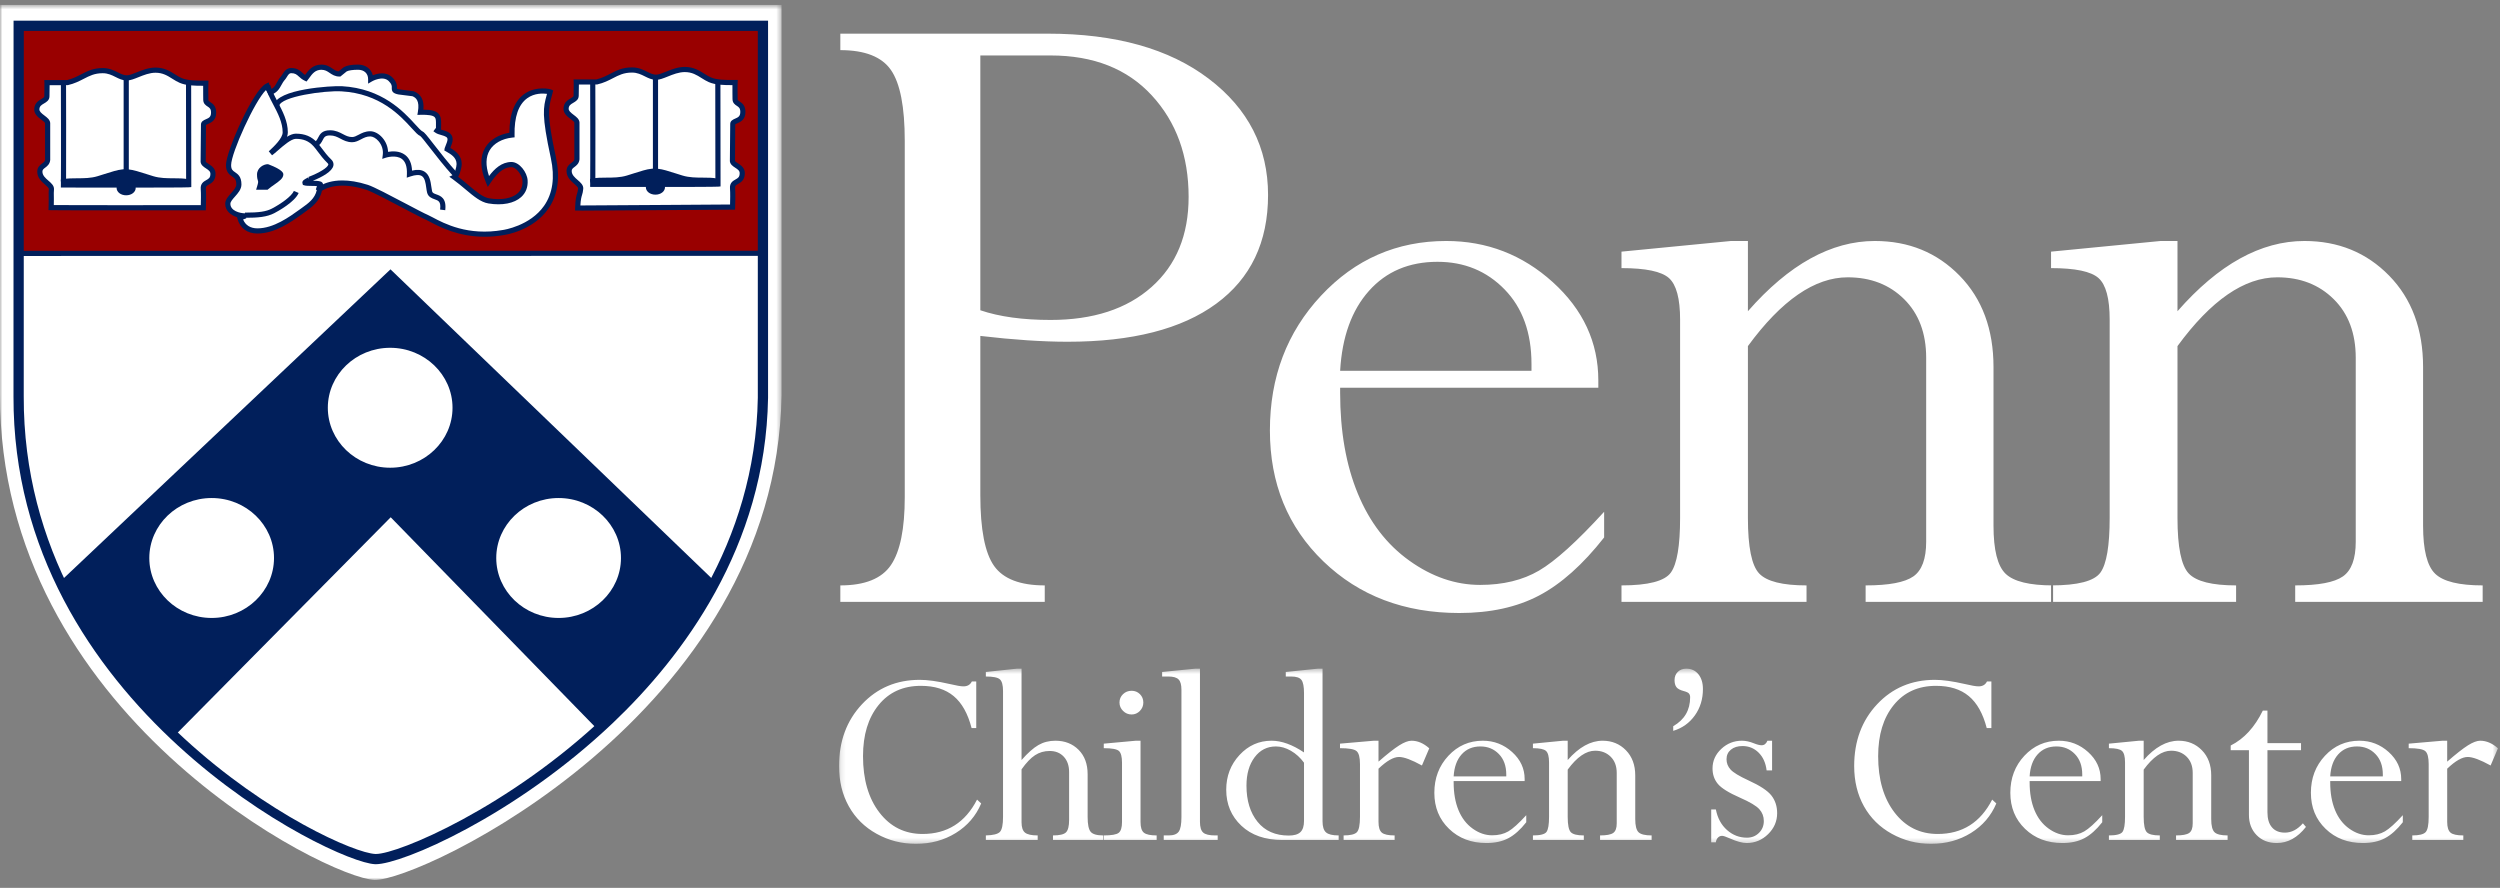 <?xml version="1.0" encoding="UTF-8"?>
<svg width="504px" height="179px" viewBox="0 0 504 179" version="1.1" xmlns="http://www.w3.org/2000/svg" xmlns:xlink="http://www.w3.org/1999/xlink">
    <rect x="0" y="0" width="504" height="179" fill="#808080" stroke="none"/>
    <title>penn-children-center</title>
    <defs>
        <polygon id="path-1" points="0.15 0.407 334.586 0.407 334.586 35.721 0.15 35.721"></polygon>
        <polygon id="path-3" points="0 0.606 157.559 0.606 157.559 177 0 177"></polygon>
        <polygon id="path-5" points="0 177.394 503.586 177.394 503.586 1 0 1"></polygon>
    </defs>
    <g id="penn-children-center" stroke="none" stroke-width="1" fill="none" fill-rule="evenodd">
        <g id="Group-60">
            <g id="Group-3" transform="translate(169, 134.394)">
                <mask id="mask-2" fill="white">
                    <use xlink:href="#path-1"></use>
                </mask>
                <g id="Clip-2"></g>
                <path d="M333.108,19.93 C331.031,18.784 329.493,18.211 328.49,18.211 C327.38,18.211 326.002,18.998 324.353,20.575 L324.353,31.284 C324.353,32.361 324.579,33.087 325.026,33.465 C325.471,33.84 326.334,34.029 327.604,34.029 L327.604,34.943 L317.317,34.943 L317.317,34.029 C318.678,34.029 319.57,33.814 319.99,33.383 C320.411,32.951 320.622,31.919 320.622,30.284 L320.622,19.645 C320.622,18.298 320.392,17.426 319.938,17.031 C319.479,16.635 318.365,16.439 316.592,16.439 L316.592,15.526 L323.414,14.935 L324.353,14.935 L324.353,19.151 C326.144,17.593 327.536,16.501 328.529,15.874 C329.524,15.248 330.353,14.935 331.014,14.935 C332.25,14.935 333.44,15.445 334.587,16.465 L333.108,19.93 Z M311.378,22.132 L311.378,21.757 C311.378,20.02 310.882,18.641 309.889,17.621 C308.896,16.599 307.654,16.089 306.17,16.089 C304.592,16.089 303.327,16.627 302.368,17.701 C301.411,18.776 300.88,20.253 300.771,22.132 L311.378,22.132 Z M301.752,28.94 C302.404,30.524 303.358,31.765 304.611,32.659 C305.863,33.555 307.171,34.003 308.531,34.003 C309.803,34.003 310.89,33.738 311.796,33.21 C312.7,32.682 313.904,31.594 315.408,29.948 L315.408,31.371 C314.226,32.874 313.021,33.949 311.796,34.593 C310.57,35.238 309.096,35.561 307.377,35.561 C304.334,35.561 301.822,34.608 299.846,32.701 C297.865,30.793 296.878,28.371 296.878,25.435 C296.878,22.482 297.822,19.992 299.711,17.97 C301.599,15.947 303.913,14.935 306.652,14.935 C308.909,14.935 310.877,15.696 312.562,17.218 C314.243,18.74 315.084,20.556 315.084,22.67 L315.084,23.072 L300.771,23.072 L300.771,23.341 C300.771,25.489 301.098,27.356 301.752,28.94 L301.752,28.94 Z M289.033,32.405 C289.64,33.112 290.507,33.465 291.637,33.465 C292.962,33.465 294.17,32.838 295.262,31.586 L295.88,32.311 C294.18,34.477 292.219,35.561 289.998,35.561 C288.334,35.561 286.981,35.031 285.942,33.975 C284.904,32.919 284.385,31.558 284.385,29.894 L284.385,16.842 L280.707,16.842 L280.707,15.901 C283.394,14.56 285.548,12.213 287.18,8.867 L288.118,8.867 L288.118,15.419 L294.887,15.419 L294.887,16.842 L288.118,16.842 L288.118,29.383 C288.118,30.691 288.421,31.699 289.033,32.405 L289.033,32.405 Z M269.692,34.943 L269.692,34.029 C270.983,34.029 271.863,33.863 272.337,33.532 C272.812,33.2 273.05,32.56 273.05,31.608 L273.05,21.413 C273.05,20.05 272.642,18.966 271.827,18.159 C271.012,17.352 269.971,16.949 268.697,16.949 C266.873,16.949 265.027,18.221 263.166,20.763 L263.166,30.289 C263.166,31.903 263.375,32.931 263.791,33.37 C264.209,33.81 265.084,34.029 266.416,34.029 L266.416,34.943 L256.156,34.943 L256.156,34.029 C257.644,34.029 258.555,33.79 258.897,33.315 C259.236,32.838 259.406,31.828 259.406,30.284 L259.406,19.293 C259.406,18.127 259.2,17.361 258.788,16.991 C258.377,16.623 257.5,16.439 256.156,16.439 L256.156,15.526 L262.228,14.935 L263.166,14.935 L263.166,18.829 C265.44,16.234 267.786,14.935 270.204,14.935 C272.082,14.935 273.649,15.576 274.902,16.859 C276.156,18.139 276.781,19.829 276.781,21.927 L276.781,30.721 C276.781,32.066 277.005,32.953 277.452,33.385 C277.901,33.814 278.777,34.029 280.084,34.029 L280.084,34.943 L269.692,34.943 Z M250.781,22.132 L250.781,21.757 C250.781,20.02 250.286,18.641 249.292,17.621 C248.298,16.599 247.058,16.089 245.572,16.089 C243.996,16.089 242.73,16.627 241.773,17.701 C240.815,18.776 240.282,20.253 240.173,22.132 L250.781,22.132 Z M241.154,28.94 C241.809,30.524 242.762,31.765 244.014,32.659 C245.268,33.555 246.575,34.003 247.935,34.003 C249.207,34.003 250.294,33.738 251.197,33.21 C252.103,32.682 253.308,31.594 254.811,29.948 L254.811,31.371 C253.629,32.874 252.424,33.949 251.197,34.593 C249.972,35.238 248.5,35.561 246.78,35.561 C243.738,35.561 241.226,34.608 239.249,32.701 C237.269,30.793 236.281,28.371 236.281,25.435 C236.281,22.482 237.225,19.992 239.113,17.97 C241.004,15.947 243.315,14.935 246.056,14.935 C248.31,14.935 250.28,15.696 251.964,17.218 C253.647,18.74 254.488,20.556 254.488,22.67 L254.488,23.072 L240.173,23.072 L240.173,23.341 C240.173,25.489 240.501,27.356 241.154,28.94 L241.154,28.94 Z M221.639,33.734 C226.599,33.734 230.261,31.423 232.624,26.806 L233.457,27.584 C232.4,30.09 230.694,32.074 228.341,33.534 C225.987,34.991 223.306,35.721 220.297,35.721 C217.451,35.721 214.815,35.049 212.389,33.705 C209.963,32.365 208.09,30.516 206.775,28.16 C205.462,25.808 204.803,23.1 204.803,20.038 C204.803,15.026 206.343,10.875 209.422,7.589 C212.5,4.305 216.387,2.662 221.076,2.662 C222.651,2.662 224.648,2.94 227.065,3.493 C228.425,3.817 229.365,3.978 229.885,3.978 C230.69,3.978 231.255,3.647 231.577,2.984 L232.463,2.984 L232.463,12.383 L231.524,12.383 C230.77,9.466 229.567,7.317 227.911,5.939 C226.256,4.56 224.048,3.871 221.291,3.871 C217.712,3.871 214.873,5.16 212.779,7.738 C210.683,10.316 209.637,13.752 209.637,18.051 C209.637,22.758 210.74,26.549 212.953,29.424 C215.163,32.296 218.059,33.734 221.639,33.734 L221.639,33.734 Z M185.54,17.338 C184.644,16.452 183.56,16.009 182.29,16.009 C181.323,16.009 180.546,16.25 179.952,16.734 C179.363,17.218 179.067,17.862 179.067,18.667 C179.067,19.456 179.34,20.149 179.887,20.749 C180.433,21.349 181.619,22.07 183.444,22.911 C185.809,23.985 187.37,25.015 188.131,25.998 C188.893,26.985 189.273,28.165 189.273,29.544 C189.273,31.174 188.663,32.583 187.446,33.774 C186.228,34.964 184.786,35.561 183.123,35.561 C182.263,35.561 181.125,35.245 179.712,34.619 C178.941,34.28 178.43,34.11 178.179,34.11 C177.84,34.11 177.554,34.236 177.321,34.485 C177.088,34.736 176.956,35.049 176.919,35.426 L175.98,35.426 L175.98,28.791 L176.919,28.791 C177.258,30.538 178.012,31.923 179.173,32.947 C180.338,33.973 181.672,34.485 183.177,34.485 C184.143,34.485 184.953,34.163 185.607,33.517 C186.261,32.872 186.585,32.074 186.585,31.124 C186.585,30.208 186.285,29.415 185.683,28.743 C185.083,28.071 183.78,27.293 181.774,26.414 C179.519,25.427 178.036,24.501 177.321,23.642 C176.605,22.783 176.246,21.742 176.246,20.524 C176.246,19.002 176.833,17.69 178.007,16.587 C179.179,15.485 180.571,14.935 182.184,14.935 C182.935,14.935 183.75,15.114 184.626,15.471 C185.252,15.722 185.762,15.849 186.155,15.849 C186.675,15.849 187.061,15.543 187.312,14.935 L188.252,14.935 L188.252,20.923 L187.15,20.923 C186.971,19.42 186.435,18.226 185.54,17.338 L185.54,17.338 Z M172.685,9.831 C171.601,11.354 170.148,12.394 168.321,12.948 L168.321,12.008 C170.595,10.701 171.732,8.758 171.732,6.18 C171.732,5.857 171.651,5.602 171.49,5.415 C171.331,5.226 170.97,5.062 170.417,4.917 C169.681,4.72 169.194,4.451 168.953,4.113 C168.71,3.773 168.589,3.307 168.589,2.715 C168.589,2.036 168.809,1.48 169.249,1.051 C169.686,0.621 170.255,0.407 170.952,0.407 C171.975,0.407 172.787,0.782 173.399,1.534 C174.006,2.285 174.31,3.279 174.31,4.516 C174.31,6.537 173.769,8.31 172.685,9.831 L172.685,9.831 Z M153.573,34.943 L153.573,34.029 C154.863,34.029 155.745,33.863 156.22,33.532 C156.692,33.2 156.931,32.56 156.931,31.608 L156.931,21.413 C156.931,20.05 156.524,18.966 155.709,18.159 C154.894,17.352 153.852,16.949 152.582,16.949 C150.755,16.949 148.91,18.221 147.048,20.763 L147.048,30.289 C147.048,31.903 147.257,32.931 147.673,33.37 C148.09,33.81 148.965,34.029 150.297,34.029 L150.297,34.943 L140.038,34.943 L140.038,34.029 C141.525,34.029 142.438,33.79 142.779,33.315 C143.118,32.838 143.288,31.828 143.288,30.284 L143.288,19.293 C143.288,18.127 143.082,17.361 142.671,16.991 C142.258,16.623 141.381,16.439 140.038,16.439 L140.038,15.526 L146.108,14.935 L147.048,14.935 L147.048,18.829 C149.321,16.234 151.668,14.935 154.085,14.935 C155.964,14.935 157.53,15.576 158.785,16.859 C160.037,18.139 160.665,19.829 160.665,21.927 L160.665,30.721 C160.665,32.066 160.887,32.953 161.334,33.385 C161.782,33.814 162.66,34.029 163.966,34.029 L163.966,34.943 L153.573,34.943 Z M134.663,22.132 L134.663,21.757 C134.663,20.02 134.168,18.641 133.173,17.621 C132.18,16.599 130.94,16.089 129.454,16.089 C127.879,16.089 126.612,16.627 125.653,17.701 C124.697,18.776 124.165,20.253 124.055,22.132 L134.663,22.132 Z M125.035,28.94 C125.691,30.524 126.644,31.765 127.897,32.659 C129.149,33.555 130.456,34.003 131.816,34.003 C133.088,34.003 134.175,33.738 135.082,33.21 C135.984,32.682 137.19,31.594 138.692,29.948 L138.692,31.371 C137.511,32.874 136.305,33.949 135.082,34.593 C133.855,35.238 132.381,35.561 130.662,35.561 C127.62,35.561 125.108,34.608 123.13,32.701 C121.15,30.793 120.163,28.371 120.163,25.435 C120.163,22.482 121.106,19.992 122.996,17.97 C124.885,15.947 127.198,14.935 129.939,14.935 C132.192,14.935 134.161,15.696 135.846,17.218 C137.529,18.74 138.369,20.556 138.369,22.67 L138.369,23.072 L124.055,23.072 L124.055,23.341 C124.055,25.489 124.382,27.356 125.035,28.94 L125.035,28.94 Z M117.662,19.93 C115.584,18.784 114.044,18.211 113.043,18.211 C111.931,18.211 110.552,18.998 108.906,20.575 L108.906,31.284 C108.906,32.361 109.129,33.087 109.578,33.465 C110.025,33.84 110.883,34.029 112.154,34.029 L112.154,34.943 L101.871,34.943 L101.871,34.029 C103.231,34.029 104.121,33.814 104.543,33.383 C104.962,32.951 105.172,31.919 105.172,30.284 L105.172,19.645 C105.172,18.298 104.945,17.426 104.487,17.031 C104.032,16.635 102.918,16.439 101.145,16.439 L101.145,15.526 L107.966,14.935 L108.906,14.935 L108.906,19.151 C110.695,17.593 112.088,16.501 113.082,15.874 C114.076,15.248 114.903,14.935 115.566,14.935 C116.802,14.935 117.993,15.445 119.138,16.465 L117.662,19.93 Z M93.889,19.366 C93.139,18.346 92.255,17.545 91.246,16.962 C90.234,16.38 89.227,16.089 88.225,16.089 C86.451,16.089 85.019,16.82 83.927,18.278 C82.835,19.738 82.288,21.64 82.288,23.985 C82.288,27.011 83.037,29.446 84.531,31.29 C86.026,33.134 88.117,34.055 90.802,34.055 C91.894,34.055 92.681,33.825 93.165,33.359 C93.65,32.893 93.889,32.14 93.889,31.102 L93.889,19.366 Z M89.54,34.943 C86.049,34.943 83.285,33.985 81.254,32.068 C79.222,30.153 78.207,27.736 78.207,24.819 C78.207,22.078 79.097,19.747 80.879,17.822 C82.659,15.897 84.814,14.935 87.338,14.935 C89.361,14.935 91.546,15.722 93.889,17.298 L93.889,5.347 C93.889,4.04 93.719,3.155 93.379,2.689 C93.038,2.223 92.35,1.991 91.312,1.991 L90.213,1.991 L90.213,1.076 L96.71,0.407 L97.624,0.407 L97.624,31.18 C97.624,32.254 97.856,32.999 98.32,33.41 C98.787,33.823 99.638,34.029 100.873,34.029 L100.873,34.943 L89.54,34.943 Z M65.608,34.943 L65.608,34.029 L66.602,34.029 C67.605,34.029 68.284,33.77 68.642,33.25 C69.001,32.73 69.178,31.763 69.178,30.347 L69.178,4.653 C69.178,3.649 68.983,2.953 68.588,2.569 C68.195,2.183 67.514,1.991 66.546,1.991 L65.285,1.991 L65.285,1.076 L71.999,0.407 L72.912,0.407 L72.912,31.288 C72.912,32.345 73.127,33.066 73.561,33.451 C73.995,33.836 74.797,34.029 75.971,34.029 L76.484,34.029 L76.484,34.943 L65.608,34.943 Z M59.133,9.645 C58.471,9.645 57.897,9.409 57.413,8.932 C56.931,8.458 56.688,7.89 56.688,7.228 C56.688,6.566 56.925,6.005 57.401,5.549 C57.874,5.092 58.453,4.865 59.133,4.865 C59.794,4.865 60.353,5.092 60.812,5.549 C61.267,6.005 61.495,6.566 61.495,7.228 C61.495,7.89 61.263,8.458 60.797,8.932 C60.331,9.409 59.776,9.645 59.133,9.645 L59.133,9.645 Z M53.52,34.943 L53.52,34.029 C55.078,34.029 56.08,33.855 56.526,33.503 C56.974,33.154 57.197,32.431 57.197,31.335 L57.197,19.348 C57.197,18.163 56.992,17.382 56.581,17.005 C56.169,16.627 55.148,16.439 53.52,16.439 L53.52,15.526 L59.992,14.935 L60.931,14.935 L60.931,31.339 C60.931,32.415 61.164,33.134 61.63,33.492 C62.093,33.85 62.944,34.029 64.18,34.029 L64.18,34.943 L53.52,34.943 Z M43.282,34.943 L43.282,34.029 C44.608,34.029 45.481,33.823 45.903,33.41 C46.322,32.997 46.533,32.156 46.533,30.881 L46.533,21.253 C46.533,19.962 46.173,18.93 45.459,18.159 C44.742,17.388 43.794,17.003 42.612,17.003 C41.52,17.003 40.541,17.284 39.672,17.848 C38.801,18.412 37.895,19.366 36.944,20.709 L36.944,31.391 C36.944,32.397 37.178,33.087 37.644,33.465 C38.109,33.84 38.961,34.029 40.196,34.029 L40.196,34.943 L29.747,34.943 L29.747,34.029 C31.233,33.993 32.184,33.752 32.594,33.304 C33.005,32.855 33.212,31.853 33.212,30.293 L33.212,4.921 C33.212,3.739 33.002,2.953 32.583,2.569 C32.161,2.183 31.215,1.991 29.747,1.991 L29.747,1.076 L36.032,0.407 L36.944,0.407 L36.944,18.829 C38.197,17.396 39.333,16.391 40.343,15.808 C41.353,15.226 42.496,14.935 43.767,14.935 C45.663,14.935 47.221,15.545 48.441,16.764 C49.657,17.983 50.266,19.622 50.266,21.685 L50.266,30.291 C50.266,31.815 50.472,32.819 50.883,33.302 C51.295,33.788 52.136,34.029 53.407,34.029 L53.407,34.943 L43.282,34.943 Z M16.988,33.734 C21.948,33.734 25.608,31.423 27.974,26.806 L28.805,27.584 C27.748,30.09 26.044,32.074 23.689,33.534 C21.334,34.991 18.654,35.721 15.645,35.721 C12.8,35.721 10.162,35.049 7.737,33.705 C5.309,32.365 3.441,30.516 2.123,28.16 C0.808,25.808 0.15,23.1 0.15,20.038 C0.15,15.026 1.69,10.875 4.769,7.589 C7.849,4.305 11.733,2.662 16.424,2.662 C18,2.662 19.997,2.94 22.415,3.493 C23.773,3.817 24.712,3.978 25.233,3.978 C26.038,3.978 26.602,3.647 26.925,2.984 L27.811,2.984 L27.811,12.383 L26.872,12.383 C26.12,9.466 24.916,7.317 23.259,5.939 C21.604,4.56 19.398,3.871 16.639,3.871 C13.059,3.871 10.22,5.16 8.127,7.738 C6.032,10.316 4.984,13.752 4.984,18.051 C4.984,22.758 6.088,26.549 8.3,29.424 C10.511,32.296 13.409,33.734 16.988,33.734 L16.988,33.734 Z" id="Fill-1" fill="#FFFFFF" mask="url(#mask-2)"></path>
            </g>
            <path d="M462.712,121.336 L462.712,118.017 C467.398,118.017 470.604,117.413 472.33,116.206 C474.055,115.002 474.918,112.669 474.918,109.214 L474.918,72.144 C474.918,67.188 473.437,63.242 470.475,60.31 C467.512,57.374 463.72,55.907 459.098,55.907 C452.457,55.907 445.75,60.53 438.981,69.773 L438.981,104.414 C438.981,110.286 439.739,114.023 441.255,115.618 C442.773,117.218 445.955,118.017 450.797,118.017 L450.797,121.336 L413.492,121.336 L413.492,118.017 C418.895,118.017 422.215,117.151 423.454,115.421 C424.689,113.69 425.309,110.017 425.309,104.399 L425.309,64.435 C425.309,60.189 424.56,57.398 423.062,56.059 C421.565,54.72 418.375,54.052 413.492,54.052 L413.492,50.731 L435.564,48.583 L438.981,48.583 L438.981,62.743 C447.248,53.303 455.778,48.583 464.567,48.583 C471.403,48.583 477.098,50.914 481.655,55.575 C486.212,60.237 488.493,66.382 488.493,74.009 L488.493,105.987 C488.493,110.878 489.306,114.105 490.935,115.67 C492.561,117.234 495.751,118.017 500.504,118.017 L500.504,121.336 L462.712,121.336 Z M376.109,121.336 L376.109,118.017 C380.797,118.017 384.003,117.413 385.73,116.206 C387.452,115.002 388.317,112.669 388.317,109.214 L388.317,72.144 C388.317,67.188 386.836,63.242 383.872,60.31 C380.909,57.374 377.119,55.907 372.496,55.907 C365.857,55.907 359.149,60.53 352.379,69.773 L352.379,104.414 C352.379,110.286 353.136,114.023 354.654,115.618 C356.17,117.218 359.352,118.017 364.196,118.017 L364.196,121.336 L326.891,121.336 L326.891,118.017 C332.294,118.017 335.614,117.151 336.851,115.421 C338.087,113.69 338.708,110.017 338.708,104.399 L338.708,64.435 C338.708,60.189 337.957,57.398 336.462,56.059 C334.962,54.72 331.774,54.052 326.891,54.052 L326.891,50.731 L348.961,48.583 L352.379,48.583 L352.379,62.743 C360.647,53.303 369.175,48.583 377.964,48.583 C384.8,48.583 390.498,50.914 395.055,55.575 C399.612,60.237 401.89,66.382 401.89,74.009 L401.89,105.987 C401.89,110.878 402.704,114.105 404.332,115.67 C405.958,117.234 409.15,118.017 413.902,118.017 L413.902,121.336 L376.109,121.336 Z M308.747,74.754 L308.747,73.387 C308.747,67.073 306.94,62.06 303.326,58.348 C299.713,54.638 295.204,52.781 289.801,52.781 C284.072,52.781 279.464,54.734 275.983,58.641 C272.498,62.548 270.563,67.918 270.171,74.754 L308.747,74.754 Z M273.737,99.509 C276.112,105.271 279.579,109.78 284.136,113.036 C288.693,116.293 293.447,117.919 298.394,117.919 C303.017,117.919 306.972,116.959 310.261,115.038 C313.547,113.118 317.925,109.164 323.394,103.173 L323.394,108.349 C319.098,113.817 314.719,117.724 310.261,120.066 C305.8,122.409 300.445,123.582 294.196,123.582 C283.126,123.582 273.996,120.115 266.803,113.183 C259.608,106.249 256.012,97.443 256.012,86.765 C256.012,76.024 259.445,66.975 266.315,59.617 C273.183,52.261 281.599,48.583 291.558,48.583 C299.761,48.583 306.922,51.35 313.043,56.882 C319.162,62.418 322.222,69.026 322.222,76.707 L322.222,78.173 L270.171,78.173 L270.171,79.148 C270.171,86.962 271.36,93.75 273.737,99.509 L273.737,99.509 Z M232.204,19.236 C227.255,13.866 220.452,11.18 211.793,11.18 L197.634,11.18 L197.634,62.548 C201.474,63.851 206.194,64.501 211.793,64.501 C220.387,64.501 227.173,62.289 232.154,57.86 C237.135,53.434 239.626,47.378 239.626,39.695 C239.626,31.428 237.151,24.608 232.204,19.236 L232.204,19.236 Z M245.191,61.229 C238.225,66.34 228.231,68.896 215.212,68.896 C210.197,68.896 204.337,68.504 197.634,67.723 L197.634,99.816 C197.634,106.731 198.561,111.492 200.416,114.103 C202.271,116.712 205.672,118.017 210.621,118.017 L210.621,121.336 L169.411,121.336 L169.411,118.017 C174.358,118.017 177.761,116.648 179.616,113.911 C181.471,111.173 182.398,106.614 182.398,100.226 L182.398,28.385 C182.398,21.543 181.471,16.787 179.616,14.115 C177.761,11.443 174.358,10.106 169.411,10.106 L169.411,6.785 L211.207,6.785 C224.878,6.785 235.701,9.813 243.677,15.868 C251.651,21.922 255.641,29.734 255.641,39.306 C255.641,48.812 252.157,56.12 245.191,61.229 L245.191,61.229 Z" id="Fill-4" fill="#FFFFFF"></path>
            <g id="Group-8" transform="translate(0, 0.394)">
                <mask id="mask-4" fill="white">
                    <use xlink:href="#path-3"></use>
                </mask>
                <g id="Clip-7"></g>
                <path d="M0.017,0.606 L157.559,0.606 L157.559,79.365 C156.494,143.563 84.552,177.308 75.501,176.998 C66.089,176.675 -0.197,143.658 0,79.032 C0.005,77.868 0.017,0.606 0.017,0.606" id="Fill-6" fill="#FFFFFF" mask="url(#mask-4)"></path>
            </g>
            <path d="M3.816,5.188 L153.858,5.188 L153.858,80.196 C152.841,141.338 84.323,173.474 75.706,173.179 C66.743,172.873 3.611,141.427 3.801,79.877 C3.804,78.772 3.816,5.188 3.816,5.188" id="Fill-9" fill="#FFFFFF"></path>
            <path d="M3.801,50.772 C4.019,50.988 3.809,5.2 3.809,5.2 L153.743,5.2 L153.743,50.773 L3.801,50.772 Z" id="Fill-11" fill="#990000"></path>
            <path d="M4.287,50.251 L153.224,50.252 L153.224,5.722 L4.333,5.722 C4.485,38.837 4.476,47.771 4.287,50.251 L4.287,50.251 Z M154.265,51.295 L3.802,51.294 L3.714,50.754 L3.297,50.667 C3.456,49.505 3.345,17.455 3.287,5.202 L3.287,4.678 L154.265,4.678 L154.265,51.295 Z" id="Fill-13" fill="#990000"></path>
            <path d="M12.203,117.49 C17.969,129.612 25.099,139.373 35.109,147.677 L78.768,103.536 L120.79,146.64 C129.454,138.719 137.892,129.128 143.938,117.764 L78.715,55.018 L12.502,117.619 L12.203,117.49 Z" id="Fill-15" fill="#011F5B"></path>
            <path d="M12.973,117.891 C18.801,129.958 25.844,139.224 35.076,146.972 L78.77,102.793 L120.811,145.915 C130.527,136.968 138.089,127.537 143.293,117.867 L78.711,55.738 L12.973,117.891 Z M35.143,148.383 L34.776,148.078 C25.084,140.037 17.763,130.389 11.733,117.714 L11.137,116.462 L12.394,117.005 L78.72,54.299 L144.582,117.662 L144.398,118.01 C139.068,128.029 131.242,137.79 121.141,147.025 L120.77,147.366 L120.417,147.004 L78.766,104.281 L35.143,148.383 Z" id="Fill-17" fill="#011F5B"></path>
            <polygon id="Fill-19" fill="#011F5B" points="3.801 51.604 3.801 50.561 153.733 50.541 153.733 51.583"></polygon>
            <path d="M116.176,16.524 L120.258,16.524 C123.248,15.841 124.337,14.107 127.404,14.107 C129.612,14.107 130.653,15.573 132.272,15.573 C133.642,15.573 135.745,14.011 138.053,14.011 C140.409,14.011 141.576,15.427 143.123,16.085 C144.493,16.672 146.291,16.64 148.194,16.64 C148.141,18.009 148.194,18.82 148.194,19.968 C148.194,21.14 149.763,20.675 149.763,22.581 C149.763,24.584 147.733,24.192 147.733,24.998 L147.661,32.446 C147.761,33.373 149.638,33.495 149.638,34.91 C149.638,37.011 147.548,36.283 147.685,37.94 C147.786,39.16 147.685,41.748 147.685,41.748 C143.654,41.748 117.732,41.986 116.465,41.938 C116.541,39.178 116.969,39.343 117.064,38.013 C117.14,36.938 114.734,36.279 114.734,34.471 C114.734,33.227 116.176,33.3 116.303,32.127 L116.303,24.704 C116.226,23.729 114.048,23.239 114.122,21.849 C114.213,20.183 116.15,20.396 116.15,19.284 C116.15,18.796 116.202,16.988 116.176,16.524" id="Fill-21" fill="#FFFFFF"></path>
            <path d="M117.005,41.422 C119.18,41.428 127.259,41.367 134.474,41.313 C139.942,41.273 145.06,41.234 147.18,41.228 C147.205,40.422 147.237,38.839 147.166,37.983 C147.073,36.861 147.772,36.468 148.28,36.178 C148.784,35.895 149.117,35.706 149.117,34.91 C149.117,34.422 148.778,34.176 148.224,33.815 C147.75,33.505 147.213,33.154 147.142,32.502 L147.213,24.994 C147.213,24.343 147.786,24.095 148.205,23.913 C148.784,23.662 149.242,23.463 149.242,22.581 C149.242,21.794 148.952,21.604 148.55,21.34 C148.179,21.098 147.673,20.765 147.673,19.968 C147.673,19.584 147.667,19.238 147.661,18.896 C147.651,18.352 147.643,17.817 147.657,17.162 L147.647,17.162 C145.897,17.162 144.251,17.134 142.917,16.564 C142.393,16.34 141.91,16.038 141.446,15.745 C140.454,15.121 139.516,14.531 138.053,14.531 C136.85,14.531 135.67,15.007 134.629,15.427 C133.737,15.784 132.97,16.095 132.273,16.095 C131.403,16.095 130.687,15.736 129.995,15.39 C129.246,15.017 128.469,14.63 127.404,14.63 C125.766,14.63 124.751,15.153 123.574,15.761 C122.699,16.215 121.708,16.729 120.375,17.032 L116.705,17.044 C116.703,17.453 116.693,17.985 116.684,18.444 C116.676,18.805 116.671,19.12 116.671,19.284 C116.671,20.088 116.059,20.444 115.568,20.73 C115.016,21.05 114.675,21.279 114.643,21.878 C114.618,22.338 115.028,22.683 115.653,23.157 C116.202,23.57 116.771,23.997 116.824,24.665 L116.824,32.127 C116.735,32.972 116.21,33.368 115.825,33.657 C115.44,33.947 115.254,34.102 115.254,34.471 C115.254,35.242 115.873,35.781 116.47,36.3 C117.044,36.8 117.637,37.315 117.584,38.05 C117.542,38.624 117.441,38.965 117.342,39.295 C117.213,39.724 117.07,40.206 117.005,41.422 M117.429,42.465 C116.908,42.465 116.568,42.462 116.444,42.458 L115.93,42.438 L115.944,41.922 C115.992,40.167 116.186,39.519 116.343,38.996 C116.436,38.682 116.511,38.435 116.543,37.975 C116.559,37.76 116.15,37.403 115.787,37.087 C115.085,36.477 114.213,35.715 114.213,34.471 C114.213,33.566 114.782,33.138 115.199,32.825 C115.561,32.553 115.75,32.395 115.785,32.071 L115.782,24.704 C115.769,24.547 115.357,24.238 115.028,23.988 C114.366,23.491 113.545,22.872 113.602,21.82 C113.666,20.63 114.495,20.148 115.044,19.828 C115.498,19.566 115.629,19.462 115.629,19.284 C115.629,19.116 115.635,18.794 115.641,18.424 C115.655,17.727 115.673,16.855 115.655,16.553 L115.625,16.003 L120.257,16.003 C121.347,15.742 122.235,15.281 123.096,14.836 C124.339,14.193 125.513,13.585 127.404,13.585 C128.715,13.585 129.644,14.05 130.461,14.459 C131.098,14.777 131.647,15.052 132.273,15.052 C132.767,15.052 133.483,14.764 134.239,14.46 C135.367,14.005 136.649,13.489 138.053,13.489 C139.816,13.489 140.976,14.22 142.001,14.863 C142.451,15.146 142.877,15.415 143.327,15.607 C144.533,16.122 146.202,16.123 147.917,16.119 L148.734,16.119 L148.714,16.66 C148.68,17.555 148.692,18.209 148.702,18.88 C148.708,19.227 148.714,19.578 148.714,19.968 C148.714,20.183 148.78,20.244 149.124,20.47 C149.586,20.773 150.283,21.232 150.283,22.581 C150.283,24.149 149.242,24.599 148.621,24.869 C148.484,24.928 148.274,25.018 148.228,25.07 L148.181,32.45 C148.197,32.551 148.5,32.751 148.795,32.941 C149.37,33.318 150.158,33.834 150.158,34.91 C150.158,36.316 149.338,36.779 148.795,37.087 C148.306,37.361 148.169,37.461 148.203,37.895 C148.306,39.135 148.21,41.661 148.205,41.769 L148.185,42.27 L147.685,42.27 C145.992,42.27 140.443,42.312 134.482,42.356 C127.38,42.41 120.076,42.465 117.429,42.465" id="Fill-23" fill="#011F5B"></path>
            <path d="M131.53,37.692 C125.663,37.692 119.975,37.681 119.495,37.68 L118.968,37.679 L118.976,37.151 C119.025,33.294 118.976,16.815 118.976,16.65 L120.018,16.646 C120.02,16.805 120.064,31.996 120.024,36.638 C127.82,36.656 141.434,36.662 144.223,36.607 C144.221,31.585 144.198,16.525 144.198,16.525 L145.239,16.524 C145.239,16.524 145.264,32.69 145.264,37.109 L145.264,37.584 L144.792,37.628 C144.237,37.679 137.782,37.692 131.53,37.692" id="Fill-25" fill="#011F5B"></path>
            <mask id="mask-6" fill="white">
                <use xlink:href="#path-5"></use>
            </mask>
            <g id="Clip-28"></g>
            <polygon id="Fill-27" fill="#011F5B" mask="url(#mask-6)" points="131.625 37.207 132.666 37.207 132.666 15.622 131.625 15.622"></polygon>
            <path d="M132.529,34.545 C133.592,34.593 135.547,35.312 137.446,35.889 C139.903,36.633 142.512,36.111 144.441,36.498 C145.05,36.62 132.529,36.718 132.529,36.718 C132.577,34.3 132.529,34.545 132.529,34.545" id="Fill-29" fill="#011F5B" mask="url(#mask-6)"></path>
            <path d="M133.071,35.141 C133.073,35.415 133.069,35.761 133.059,36.193 C134.153,36.184 135.357,36.173 136.559,36.16 C136.34,36.089 136.119,36.02 135.902,35.95 C134.837,35.61 133.818,35.285 133.071,35.141 L133.071,35.141 Z M131.996,37.245 L132.008,36.709 C132.024,35.851 132.03,35.344 132.028,35.045 L131.899,35.039 L132.109,33.977 L132.587,34.02 C132.635,34.025 132.677,34.03 132.716,34.037 C133.584,34.115 134.81,34.508 136.218,34.957 C136.673,35.102 137.136,35.25 137.596,35.39 C138.952,35.801 140.363,35.805 141.724,35.81 C142.733,35.813 143.686,35.816 144.543,35.989 L145.003,36.08 L144.981,36.558 C144.961,36.77 144.946,36.907 144.342,36.997 L144.337,37.01 C144.325,37.007 144.313,37.005 144.301,37.003 C143.212,37.157 140.318,37.179 132.532,37.241 L131.996,37.245 Z" id="Fill-30" fill="#011F5B" mask="url(#mask-6)"></path>
            <path d="M130.725,37.745 C130.725,37.205 131.357,36.767 132.134,36.767 C132.912,36.767 133.542,37.205 133.542,37.745 C133.542,38.284 132.912,38.721 132.134,38.721 C131.357,38.721 130.725,38.284 130.725,37.745" id="Fill-31" fill="#011F5B" mask="url(#mask-6)"></path>
            <path d="M132.133,37.289 C131.6,37.289 131.245,37.563 131.245,37.745 C131.245,37.925 131.6,38.199 132.133,38.199 C132.674,38.199 133.021,37.931 133.021,37.745 C133.021,37.559 132.674,37.289 132.133,37.289 M132.133,39.242 C131.051,39.242 130.204,38.584 130.204,37.745 C130.204,36.905 131.051,36.246 132.133,36.246 C133.214,36.246 134.062,36.905 134.062,37.745 C134.062,38.584 133.214,39.242 132.133,39.242" id="Fill-32" fill="#011F5B" mask="url(#mask-6)"></path>
            <path d="M131.444,34.545 C130.379,34.593 128.424,35.312 126.525,35.889 C124.067,36.633 121.46,36.111 119.531,36.498 C118.922,36.62 131.444,36.718 131.444,36.718 C131.393,34.3 131.444,34.545 131.444,34.545" id="Fill-33" fill="#011F5B" mask="url(#mask-6)"></path>
            <path d="M127.41,36.16 C128.615,36.173 129.819,36.184 130.911,36.193 C130.903,35.761 130.897,35.415 130.899,35.141 C130.154,35.285 129.137,35.609 128.076,35.948 C127.856,36.018 127.634,36.089 127.41,36.16 L127.41,36.16 Z M131.976,37.244 L131.439,37.241 C123.654,37.179 120.76,37.157 119.671,37.003 C119.659,37.005 119.646,37.007 119.635,37.01 L119.632,36.997 C119.025,36.907 119.011,36.77 118.991,36.557 L118.946,36.089 L119.429,35.988 C120.286,35.816 121.239,35.813 122.247,35.81 C123.609,35.805 125.017,35.801 126.373,35.39 C126.837,35.249 127.303,35.1 127.759,34.954 C129.167,34.506 130.394,34.113 131.262,34.036 C131.298,34.03 131.339,34.026 131.381,34.021 L131.855,33.968 L132.077,35.039 L131.942,35.045 C131.942,35.344 131.946,35.85 131.964,36.708 L131.976,37.244 Z" id="Fill-34" fill="#011F5B" mask="url(#mask-6)"></path>
            <path d="M48.358,43.92 C48.762,45.508 49.954,46.557 51.905,46.557 C55.531,46.557 59.029,43.87 61.134,42.358 C62.78,41.185 64.479,39.941 64.479,37.377 L64.176,38.352 C64.176,38.352 67.015,35.522 74.01,37.767 C75.955,38.392 84.278,43.066 86.077,43.822 C87.625,44.483 93.044,48.37 101.514,46.871 C101.514,46.871 114.447,45.092 111.558,31.773 C109.494,22.255 110.133,21.578 110.92,18.526 C110.617,18.38 103.011,16.671 103.213,27.218 C99.916,27.561 95.71,30.05 98.447,36.596 C99.563,34.934 101.058,33.176 103.112,33.176 C104.403,33.176 105.767,35.033 105.85,36.4 C106.054,39.721 102.707,41.185 98.55,40.502 C96.442,40.156 94.501,37.819 91.596,35.718 C92.104,35.474 92.566,33.763 92.566,33.078 C92.566,31.395 91.121,30.613 90.135,30.05 C90.337,29.465 90.74,28.683 90.74,28.098 C90.74,26.755 88.839,26.852 88.105,26.34 C88.408,25.924 88.408,26.169 88.408,25.558 C88.408,23.605 88.714,22.529 84.76,22.628 C85.089,20.698 84.683,19.454 83.339,18.916 L80.398,18.526 C78.574,18.184 80.394,17.576 78.709,15.954 C77.206,14.504 74.733,15.954 74.733,15.954 C74.733,14.611 73.808,13.544 72.186,13.544 C71.323,13.544 70.259,13.618 69.652,13.935 L68.433,14.912 C66.912,14.912 66.533,13.544 64.783,13.544 C63.034,13.544 62.324,14.912 61.64,15.791 C60.448,15.229 60.296,14.229 58.701,14.229 C57.762,14.229 57.484,15.229 57.078,15.694 C56.037,16.84 56.112,18.03 54.49,18.616 L53.886,17.555 C53.866,17.488 53.85,17.422 53.834,17.354 C51.449,18.502 46.074,30.759 46.074,33.273 C46.074,35.666 48.154,34.617 48.154,37.181 C48.154,38.694 45.925,39.794 45.925,41.087 C45.925,42.724 47.826,43.529 49.472,43.529 L48.358,43.92 Z" id="Fill-35" fill="#FFFFFF" mask="url(#mask-6)"></path>
            <path d="M69.017,36.377 C70.419,36.377 72.126,36.614 74.17,37.27 C75.362,37.654 78.742,39.438 81.722,41.011 C83.699,42.056 85.565,43.041 86.279,43.343 C86.512,43.441 86.824,43.606 87.216,43.816 C89.526,45.047 94.329,47.614 101.424,46.358 C101.496,46.347 106.849,45.559 109.685,41.492 C111.431,38.992 111.889,35.76 111.05,31.884 C109.141,23.088 109.522,21.692 110.212,19.157 L110.277,18.919 C109.494,18.817 107.767,18.733 106.286,19.805 C104.522,21.084 103.665,23.575 103.734,27.209 L103.744,27.688 L103.267,27.738 C101.242,27.947 99.541,28.901 98.716,30.291 C97.917,31.64 97.872,33.388 98.587,35.495 C99.678,34.042 101.135,32.657 103.112,32.657 C104.716,32.657 106.272,34.731 106.371,36.368 C106.454,37.724 106.001,38.888 105.063,39.733 C103.655,41.005 101.252,41.474 98.466,41.016 C96.91,40.76 95.494,39.569 93.855,38.188 C93.057,37.516 92.231,36.821 91.291,36.139 L90.581,35.627 L91.37,35.248 C91.62,35.062 92.046,33.718 92.046,33.078 C92.046,31.738 90.884,31.076 89.95,30.544 L89.574,30.331 L89.643,29.881 C89.701,29.712 89.774,29.529 89.85,29.337 C90.024,28.91 90.22,28.422 90.22,28.098 C90.22,27.659 89.883,27.485 88.933,27.215 C88.513,27.096 88.116,26.983 87.807,26.767 L87.371,26.462 L87.684,26.034 C87.77,25.916 87.837,25.84 87.888,25.787 L87.888,25.558 L87.89,25.159 C87.9,24.346 87.892,23.875 87.623,23.61 C87.27,23.261 86.336,23.102 84.772,23.148 L84.141,23.166 L84.248,22.541 C84.629,20.3 83.858,19.686 83.146,19.399 L80.33,19.043 C79.159,18.825 78.954,18.38 78.982,17.684 C78.996,17.349 79.012,16.968 78.348,16.328 C77.146,15.171 75.017,16.39 74.997,16.402 L74.212,16.863 L74.212,15.954 C74.212,14.806 73.417,14.066 72.186,14.066 C71.117,14.066 70.304,14.182 69.894,14.396 L68.618,15.432 L68.434,15.432 C67.54,15.432 66.963,15.04 66.454,14.694 C65.958,14.357 65.528,14.066 64.784,14.066 C63.544,14.066 62.938,14.899 62.351,15.707 C62.25,15.848 62.15,15.983 62.051,16.11 L61.796,16.439 L61.418,16.262 C60.902,16.02 60.56,15.71 60.259,15.438 C59.802,15.024 59.499,14.749 58.701,14.749 C58.341,14.749 58.151,14.995 57.831,15.514 C57.711,15.71 57.595,15.893 57.471,16.037 C57.131,16.41 56.919,16.796 56.714,17.169 C56.309,17.904 55.891,18.665 54.666,19.107 L54.254,19.255 L53.624,18.148 C51.368,20.308 46.595,30.869 46.595,33.273 C46.595,34.175 46.909,34.391 47.383,34.715 C47.959,35.111 48.675,35.602 48.675,37.181 C48.675,38.166 47.978,38.947 47.363,39.636 C46.892,40.166 46.446,40.666 46.446,41.087 C46.446,42.486 48.302,43.008 49.472,43.008 L49.645,44.02 L49.009,44.243 C49.475,45.404 50.486,46.036 51.906,46.036 C55.16,46.036 58.351,43.727 60.463,42.2 L60.83,41.935 C62.148,40.996 63.502,40.032 63.865,38.312 L63.679,38.199 L63.982,37.221 L64.74,37.337 C65.565,36.891 66.959,36.377 69.017,36.377 M97.717,47.732 C92.347,47.733 88.541,45.703 86.725,44.734 C86.368,44.544 86.084,44.392 85.874,44.301 C85.12,43.983 83.32,43.033 81.235,41.934 C78.439,40.456 74.956,38.618 73.851,38.263 C68.618,36.581 65.827,37.861 64.899,38.459 C64.474,40.618 62.809,41.803 61.435,42.782 L61.074,43.044 C58.853,44.651 55.497,47.078 51.906,47.078 C49.82,47.078 48.344,45.974 47.854,44.048 L47.789,43.794 C46.466,43.377 45.405,42.456 45.405,41.087 C45.405,40.267 46.005,39.594 46.586,38.944 C47.101,38.365 47.634,37.77 47.634,37.181 C47.634,36.151 47.281,35.91 46.793,35.574 C46.241,35.196 45.554,34.724 45.554,33.273 C45.554,30.566 51.026,18.128 53.608,16.884 L54.19,16.605 L54.385,17.404 L54.705,17.951 C55.262,17.646 55.497,17.22 55.802,16.666 C56.024,16.261 56.278,15.8 56.693,15.342 C56.776,15.248 56.857,15.111 56.943,14.97 C57.252,14.466 57.719,13.707 58.701,13.707 C59.9,13.707 60.462,14.216 60.958,14.665 C61.132,14.822 61.301,14.975 61.498,15.11 C61.501,15.105 61.505,15.098 61.509,15.094 C62.144,14.22 63.013,13.024 64.784,13.024 C65.849,13.024 66.483,13.454 67.039,13.835 C67.451,14.113 67.784,14.339 68.26,14.383 L69.328,13.53 C69.983,13.175 70.915,13.024 72.186,13.024 C73.706,13.024 74.84,13.877 75.163,15.175 C76.107,14.8 77.826,14.38 79.071,15.579 C80.071,16.543 80.041,17.285 80.023,17.727 C80.021,17.787 80.017,17.863 80.021,17.902 C80.023,17.892 80.14,17.948 80.493,18.014 L83.409,18.399 C84.91,18.985 85.533,20.221 85.355,22.102 C86.917,22.114 87.831,22.351 88.355,22.867 C88.951,23.456 88.943,24.25 88.933,25.169 L88.929,25.558 C88.929,25.808 88.929,25.974 88.89,26.117 C88.997,26.149 89.108,26.181 89.219,26.212 C90.032,26.444 91.261,26.794 91.261,28.098 C91.261,28.625 91.025,29.21 90.817,29.727 C90.805,29.759 90.793,29.791 90.779,29.82 C91.84,30.447 93.087,31.349 93.087,33.078 C93.087,33.563 92.839,34.858 92.363,35.638 C93.151,36.234 93.876,36.843 94.527,37.392 C96.049,38.672 97.362,39.779 98.635,39.987 C101.071,40.389 103.213,40.002 104.365,38.961 C105.069,38.325 105.394,37.474 105.33,36.432 C105.263,35.328 104.083,33.697 103.112,33.697 C101.258,33.697 99.876,35.401 98.879,36.886 L98.341,37.69 L97.967,36.795 C96.781,33.962 96.733,31.593 97.82,29.759 C98.746,28.201 100.544,27.102 102.688,26.762 C102.697,22.843 103.792,20.159 105.945,18.777 C108.215,17.326 110.874,17.925 111.146,18.056 L111.532,18.242 L111.217,19.43 C110.571,21.808 110.214,23.116 112.066,31.663 C112.972,35.837 112.458,39.347 110.535,42.096 C107.43,46.538 101.823,47.355 101.585,47.386 C100.219,47.629 98.928,47.732 97.717,47.732" id="Fill-36" fill="#011F5B" mask="url(#mask-6)"></path>
            <path d="M53.959,33.623 C53.959,33.623 56.596,34.638 56.596,35.185 C56.596,35.928 54.891,36.747 53.757,37.725 L52.337,37.725 C52.845,36.064 52.337,36.669 52.337,35.185 C52.337,34.072 53.513,33.623 53.959,33.623" id="Fill-37" fill="#011F5B" mask="url(#mask-6)"></path>
            <path d="M53.017,37.203 L53.568,37.203 C53.923,36.912 54.319,36.635 54.7,36.37 C55.157,36.05 55.895,35.535 56.047,35.259 C55.774,35.009 54.84,34.53 53.882,34.152 C53.595,34.203 52.858,34.492 52.858,35.185 C52.858,35.703 52.924,35.908 52.981,36.088 C53.087,36.419 53.131,36.671 53.017,37.203 L53.017,37.203 Z M53.951,38.246 L51.633,38.246 L51.838,37.572 C52.095,36.737 52.057,36.619 51.989,36.405 C51.915,36.177 51.815,35.866 51.815,35.185 C51.815,33.798 53.189,33.101 53.959,33.101 L54.146,33.137 C57.118,34.28 57.118,34.937 57.118,35.185 C57.118,35.952 56.273,36.541 55.296,37.224 C54.889,37.508 54.462,37.804 54.097,38.119 L53.951,38.246 Z" id="Fill-38" fill="#011F5B" mask="url(#mask-6)"></path>
            <path d="M89.761,42.376 L88.728,42.249 C88.924,40.637 88.404,40.45 87.613,40.167 C87.041,39.961 86.331,39.707 86.103,38.83 C86.029,38.53 85.98,38.186 85.93,37.822 C85.804,36.91 85.661,35.877 85.026,35.484 C84.552,35.19 83.775,35.224 82.718,35.58 L82.004,35.82 L82.032,35.066 C82.086,33.609 81.747,32.596 81.029,32.054 C79.839,31.155 77.867,31.765 77.847,31.772 L77.062,32.028 L77.169,31.209 C77.297,30.222 76.976,29.207 76.29,28.425 C75.787,27.854 75.156,27.5 74.643,27.5 C73.899,27.5 73.352,27.788 72.771,28.093 C72.232,28.377 71.674,28.672 70.993,28.672 C69.999,28.672 69.305,28.306 68.633,27.953 C67.999,27.62 67.402,27.305 66.532,27.305 C65.538,27.305 65.356,27.656 65.055,28.239 C64.822,28.691 64.53,29.254 63.817,29.597 L63.365,28.657 C63.764,28.465 63.925,28.155 64.129,27.76 C64.474,27.093 64.905,26.262 66.532,26.262 C67.66,26.262 68.435,26.671 69.119,27.031 C69.728,27.352 70.257,27.629 70.993,27.629 C71.415,27.629 71.819,27.418 72.287,27.171 C72.92,26.836 73.64,26.457 74.643,26.457 C75.458,26.457 76.366,26.936 77.071,27.737 C77.789,28.553 78.196,29.571 78.235,30.612 C79.094,30.465 80.545,30.384 81.657,31.222 C82.526,31.877 83,32.941 83.071,34.392 C84.122,34.136 84.943,34.207 85.573,34.597 C86.626,35.249 86.813,36.596 86.963,37.679 C87.007,38.004 87.05,38.313 87.114,38.574 C87.195,38.881 87.411,38.986 87.966,39.185 C88.799,39.484 90.06,39.938 89.761,42.376" id="Fill-39" fill="#011F5B" mask="url(#mask-6)"></path>
            <path d="M9.475,16.656 L13.557,16.656 C16.548,15.972 17.638,14.238 20.705,14.238 C22.912,14.238 23.949,15.704 25.571,15.704 C26.939,15.704 29.046,14.141 31.352,14.141 C33.71,14.141 34.876,15.557 36.422,16.217 C37.79,16.802 39.59,16.772 41.492,16.772 C41.442,18.139 41.492,18.951 41.492,20.099 C41.492,21.272 43.064,20.807 43.064,22.711 C43.064,24.714 41.034,24.323 41.034,25.128 L40.959,32.577 C41.06,33.504 42.937,33.626 42.937,35.043 C42.937,37.143 40.849,36.415 40.986,38.07 C41.087,39.292 40.986,41.879 40.986,41.879 C36.954,41.879 11.579,41.905 10.312,41.855 C10.389,39.096 10.27,39.473 10.363,38.144 C10.439,37.069 8.03,36.41 8.03,34.603 C8.03,33.358 9.475,33.43 9.602,32.26 L9.602,24.836 C9.527,23.86 7.346,23.371 7.421,21.979 C7.514,20.315 9.451,20.528 9.451,19.415 C9.451,18.927 9.501,17.12 9.475,16.656" id="Fill-40" fill="#FFFFFF" mask="url(#mask-6)"></path>
            <path d="M10.846,41.343 C13.975,41.371 29.393,41.363 37.11,41.36 L40.482,41.359 C40.505,40.552 40.537,38.969 40.467,38.114 C40.374,36.993 41.072,36.6 41.581,36.311 C42.084,36.028 42.416,35.84 42.416,35.043 C42.416,34.554 42.076,34.308 41.523,33.946 C41.05,33.636 40.513,33.285 40.441,32.634 L40.513,25.124 C40.513,24.474 41.088,24.226 41.507,24.043 C42.086,23.793 42.543,23.595 42.543,22.712 C42.543,21.926 42.253,21.736 41.852,21.474 C41.48,21.23 40.971,20.897 40.971,20.1 C40.971,19.716 40.966,19.369 40.96,19.028 C40.951,18.484 40.943,17.949 40.956,17.294 C39.201,17.294 37.551,17.267 36.218,16.696 C35.693,16.472 35.213,16.171 34.748,15.878 C33.755,15.254 32.818,14.663 31.352,14.663 C30.151,14.663 28.97,15.138 27.927,15.558 C27.036,15.916 26.268,16.226 25.572,16.226 C24.7,16.226 23.985,15.868 23.294,15.522 C22.545,15.148 21.77,14.76 20.705,14.76 C19.067,14.76 18.052,15.285 16.876,15.893 C16,16.346 15.008,16.86 13.673,17.165 L10.004,17.176 C10.002,17.588 9.993,18.125 9.985,18.588 C9.978,18.944 9.972,19.253 9.972,19.416 C9.972,20.221 9.36,20.576 8.869,20.862 C8.316,21.183 7.975,21.41 7.942,22.009 C7.917,22.47 8.326,22.814 8.955,23.287 C9.504,23.701 10.071,24.129 10.122,24.797 L10.124,32.26 C10.035,33.105 9.508,33.501 9.123,33.789 C8.737,34.08 8.552,34.235 8.552,34.603 C8.552,35.373 9.171,35.912 9.77,36.432 C10.343,36.93 10.935,37.446 10.883,38.181 C10.839,38.804 10.844,39.038 10.852,39.42 C10.859,39.787 10.87,40.284 10.846,41.343 M24.462,42.407 C17.505,42.407 10.928,42.401 10.292,42.376 L9.777,42.356 L9.792,41.842 C9.83,40.44 9.818,39.856 9.81,39.442 C9.801,39.031 9.796,38.779 9.844,38.108 C9.859,37.891 9.448,37.534 9.086,37.219 C8.384,36.609 7.509,35.848 7.509,34.603 C7.509,33.697 8.08,33.269 8.498,32.956 C8.859,32.684 9.05,32.528 9.084,32.203 L9.081,24.836 C9.068,24.677 8.657,24.369 8.327,24.121 C7.666,23.622 6.845,23.003 6.901,21.951 C6.968,20.761 7.797,20.279 8.346,19.961 C8.798,19.697 8.929,19.594 8.929,19.416 C8.929,19.249 8.935,18.933 8.943,18.568 C8.955,17.869 8.972,16.988 8.955,16.686 L8.924,16.135 L13.557,16.135 C14.646,15.873 15.536,15.413 16.397,14.968 C17.639,14.324 18.814,13.717 20.705,13.717 C22.017,13.717 22.943,14.181 23.76,14.59 C24.396,14.908 24.946,15.183 25.572,15.183 C26.066,15.183 26.781,14.895 27.538,14.591 C28.668,14.135 29.949,13.62 31.352,13.62 C33.118,13.62 34.279,14.351 35.304,14.996 C35.754,15.279 36.178,15.546 36.627,15.738 C37.833,16.254 39.506,16.257 41.225,16.252 L42.033,16.251 L42.013,16.792 C41.981,17.687 41.991,18.341 42.002,19.01 C42.008,19.358 42.014,19.709 42.014,20.1 C42.014,20.315 42.081,20.377 42.423,20.601 C42.886,20.905 43.586,21.364 43.586,22.712 C43.586,24.279 42.544,24.73 41.921,25 C41.784,25.06 41.576,25.15 41.529,25.2 L41.482,32.583 C41.495,32.682 41.799,32.881 42.093,33.073 C42.669,33.449 43.459,33.966 43.459,35.043 C43.459,36.448 42.638,36.912 42.094,37.219 C41.608,37.493 41.47,37.593 41.506,38.027 C41.608,39.267 41.511,41.793 41.507,41.9 L41.488,42.401 L37.11,42.402 C33.789,42.405 29.044,42.407 24.462,42.407" id="Fill-41" fill="#011F5B" mask="url(#mask-6)"></path>
            <path d="M24.829,37.823 C18.962,37.823 13.273,37.812 12.795,37.811 L12.268,37.81 L12.274,37.282 C12.325,33.425 12.275,16.946 12.274,16.78 L13.317,16.776 C13.317,16.936 13.363,32.127 13.323,36.769 C21.12,36.783 34.736,36.792 37.522,36.738 C37.521,31.716 37.496,16.657 37.496,16.657 L38.539,16.655 C38.539,16.655 38.566,32.82 38.566,37.24 L38.566,37.715 L38.092,37.758 C37.536,37.81 31.081,37.823 24.829,37.823" id="Fill-42" fill="#011F5B" mask="url(#mask-6)"></path>
            <polygon id="Fill-43" fill="#011F5B" mask="url(#mask-6)" points="24.925 37.338 25.968 37.338 25.968 15.753 24.925 15.753"></polygon>
            <path d="M25.826,34.677 C26.891,34.726 28.847,35.445 30.745,36.019 C33.202,36.765 35.809,36.242 37.74,36.63 C38.349,36.752 25.826,36.85 25.826,36.85 C25.876,34.433 25.826,34.677 25.826,34.677" id="Fill-44" fill="#011F5B" mask="url(#mask-6)"></path>
            <path d="M26.371,35.273 C26.372,35.547 26.367,35.891 26.358,36.324 C27.45,36.315 28.655,36.304 29.859,36.291 C29.635,36.22 29.413,36.148 29.192,36.079 C28.131,35.74 27.116,35.416 26.371,35.273 L26.371,35.273 Z M25.293,37.375 L25.305,36.838 C25.323,35.981 25.328,35.474 25.328,35.175 L25.192,35.169 L25.412,34.106 L25.889,34.152 C25.931,34.157 25.97,34.161 26.007,34.167 C26.874,34.245 28.101,34.636 29.509,35.085 C29.965,35.231 30.432,35.38 30.896,35.521 C32.253,35.933 33.662,35.937 35.024,35.94 C36.033,35.944 36.985,35.947 37.843,36.118 L38.303,36.211 L38.281,36.688 C38.26,36.901 38.247,37.037 37.641,37.128 L37.638,37.141 C37.626,37.138 37.614,37.136 37.602,37.133 C36.511,37.288 33.617,37.31 25.83,37.371 L25.293,37.375 Z" id="Fill-45" fill="#011F5B" mask="url(#mask-6)"></path>
            <path d="M24.026,37.876 C24.026,37.336 24.655,36.898 25.434,36.898 C26.211,36.898 26.839,37.336 26.839,37.876 C26.839,38.415 26.211,38.853 25.434,38.853 C24.655,38.853 24.026,38.415 24.026,37.876" id="Fill-46" fill="#011F5B" mask="url(#mask-6)"></path>
            <path d="M25.434,37.419 C24.892,37.419 24.547,37.691 24.547,37.876 C24.547,38.057 24.9,38.331 25.434,38.331 C25.973,38.331 26.317,38.062 26.317,37.876 C26.317,37.691 25.973,37.419 25.434,37.419 M25.434,39.373 C24.352,39.373 23.504,38.715 23.504,37.876 C23.504,37.035 24.352,36.377 25.434,36.377 C26.514,36.377 27.36,37.035 27.36,37.876 C27.36,38.715 26.514,39.373 25.434,39.373" id="Fill-47" fill="#011F5B" mask="url(#mask-6)"></path>
            <path d="M24.744,34.677 C23.679,34.726 21.723,35.445 19.825,36.019 C17.368,36.765 14.761,36.242 12.828,36.63 C12.221,36.752 24.744,36.85 24.744,36.85 C24.692,34.433 24.744,34.677 24.744,34.677" id="Fill-48" fill="#011F5B" mask="url(#mask-6)"></path>
            <path d="M20.711,36.291 C21.915,36.304 23.119,36.315 24.211,36.325 C24.203,35.892 24.197,35.548 24.198,35.273 C23.453,35.416 22.438,35.74 21.378,36.08 C21.158,36.149 20.935,36.221 20.711,36.291 L20.711,36.291 Z M25.277,37.375 L24.74,37.372 C16.952,37.31 14.057,37.288 12.966,37.134 C12.954,37.137 12.942,37.139 12.931,37.142 L12.928,37.128 C12.322,37.038 12.309,36.901 12.289,36.688 L12.243,36.221 L12.725,36.12 C13.584,35.947 14.537,35.944 15.545,35.941 C16.908,35.937 18.317,35.933 19.674,35.521 C20.138,35.38 20.605,35.232 21.061,35.085 C22.472,34.636 23.702,34.243 24.57,34.166 C24.603,34.162 24.64,34.158 24.68,34.152 L25.151,34.097 L25.383,35.169 L25.242,35.175 C25.242,35.474 25.247,35.98 25.265,36.839 L25.277,37.375 Z" id="Fill-49" fill="#011F5B" mask="url(#mask-6)"></path>
            <path d="M29.579,112.495 C29.579,105.53 35.44,99.881 42.669,99.881 C49.9,99.881 55.761,105.53 55.761,112.495 C55.761,119.459 49.9,125.1 42.669,125.1 C35.44,125.1 29.579,119.459 29.579,112.495" id="Fill-50" fill="#FFFFFF" mask="url(#mask-6)"></path>
            <path d="M42.669,100.402 C35.739,100.402 30.101,105.826 30.101,112.494 C30.101,119.157 35.739,124.579 42.669,124.579 C49.601,124.579 55.24,119.157 55.24,112.494 C55.24,105.826 49.601,100.402 42.669,100.402 M42.669,125.622 C35.164,125.622 29.057,119.732 29.057,112.494 C29.057,105.251 35.164,99.359 42.669,99.359 C50.176,99.359 56.283,105.251 56.283,112.494 C56.283,119.732 50.176,125.622 42.669,125.622" id="Fill-51" fill="#011F5B" mask="url(#mask-6)"></path>
            <path d="M65.569,82.204 C65.569,75.239 71.431,69.594 78.659,69.594 C85.889,69.594 91.749,75.239 91.749,82.204 C91.749,89.17 85.889,94.812 78.659,94.812 C71.431,94.812 65.569,89.17 65.569,82.204" id="Fill-52" fill="#FFFFFF" mask="url(#mask-6)"></path>
            <path d="M78.659,70.115 C71.728,70.115 66.089,75.538 66.089,82.204 C66.089,88.87 71.728,94.292 78.659,94.292 C85.589,94.292 91.228,88.87 91.228,82.204 C91.228,75.538 85.589,70.115 78.659,70.115 M78.659,95.333 C71.154,95.333 65.048,89.444 65.048,82.204 C65.048,74.965 71.154,69.074 78.659,69.074 C86.164,69.074 92.27,74.965 92.27,82.204 C92.27,89.444 86.164,95.333 78.659,95.333" id="Fill-53" fill="#011F5B" mask="url(#mask-6)"></path>
            <path d="M99.525,112.495 C99.525,105.53 105.386,99.881 112.617,99.881 C119.846,99.881 125.707,105.53 125.707,112.495 C125.707,119.459 119.846,125.1 112.617,125.1 C105.386,125.1 99.525,119.459 99.525,112.495" id="Fill-54" fill="#FFFFFF" mask="url(#mask-6)"></path>
            <path d="M112.617,100.402 C105.685,100.402 100.045,105.826 100.045,112.494 C100.045,119.157 105.685,124.579 112.617,124.579 C119.548,124.579 125.187,119.157 125.187,112.494 C125.187,105.826 119.548,100.402 112.617,100.402 M112.617,125.622 C105.112,125.622 99.004,119.732 99.004,112.494 C99.004,105.251 105.112,99.359 112.617,99.359 C120.122,99.359 126.228,105.251 126.228,112.494 C126.228,119.732 120.122,125.622 112.617,125.622" id="Fill-55" fill="#011F5B" mask="url(#mask-6)"></path>
            <path d="M91.404,35.549 C89.57,33.53 87.851,31.318 86.598,29.703 C85.789,28.663 84.956,27.588 84.74,27.435 C84.28,27.25 83.747,26.665 82.942,25.782 C80.731,23.359 76.615,18.847 68.837,18.416 C65.442,18.218 56.528,19.468 56.272,21.375 L55.238,21.236 C55.686,17.912 66.983,17.272 68.894,17.374 C77.097,17.83 81.401,22.547 83.711,25.08 C84.32,25.746 84.893,26.376 85.186,26.497 C85.512,26.636 85.902,27.107 87.421,29.063 C88.664,30.665 90.369,32.86 92.175,34.849 L91.404,35.549 Z" id="Fill-56" fill="#011F5B" mask="url(#mask-6)"></path>
            <path d="M65.06,38.118 L64.03,37.961 C64.051,37.824 64.066,37.68 64.075,37.532 C63.759,37.49 63.191,37.483 62.82,37.478 C62.123,37.472 61.682,37.462 61.399,37.378 L61.065,37.279 L60.959,36.874 C60.912,36.423 61.343,36.186 61.843,35.913 C61.936,35.861 62.019,35.818 62.064,35.786 L62.26,36.068 L62.187,35.674 C64.42,34.813 66.067,33.788 66.19,33.182 C66.198,33.139 66.214,33.06 66.071,32.922 C65.213,32.097 64.564,31.231 64.043,30.535 C63.74,30.131 63.47,29.769 63.206,29.479 C62.246,28.434 61.177,27.989 59.637,27.989 C58.698,27.989 57.064,29.418 55.983,30.363 C55.528,30.762 55.132,31.107 54.845,31.308 L54.183,30.508 L54.44,30.264 C55.202,29.549 56.984,27.875 56.984,26.685 C56.984,24.689 55.998,22.809 55.042,20.992 C54.383,19.736 53.759,18.549 53.454,17.34 L54.464,17.083 C54.74,18.174 55.335,19.307 55.965,20.506 C56.979,22.436 58.027,24.432 58.027,26.685 C58.027,26.978 57.968,27.274 57.864,27.569 C58.481,27.195 59.088,26.946 59.637,26.946 C61.473,26.946 62.811,27.51 63.975,28.774 C64.26,29.088 64.553,29.476 64.878,29.91 C65.403,30.611 65.996,31.405 66.793,32.171 C67.253,32.614 67.273,33.078 67.21,33.389 C66.966,34.59 64.937,35.68 63.081,36.439 C64.283,36.456 65.126,36.512 65.126,37.234 C65.126,37.545 65.102,37.841 65.06,38.118" id="Fill-57" fill="#011F5B" mask="url(#mask-6)"></path>
            <path d="M49.387,43.908 L49.387,42.865 C52.234,42.865 53.656,42.651 54.824,42.045 C56.625,41.102 58.78,39.587 59.25,38.493 L60.208,38.904 C59.416,40.744 55.986,42.614 55.306,42.97 C53.792,43.755 51.99,43.908 49.387,43.908" id="Fill-58" fill="#011F5B" mask="url(#mask-6)"></path>
            <path d="M4.8,6.232 C4.798,15.155 4.788,78.864 4.786,79.894 C4.598,140.931 67.441,171.877 75.693,172.161 C75.723,172.161 75.757,172.161 75.791,172.161 C80.27,172.161 102.623,162.797 122.119,144.267 C135.835,131.228 152.289,109.529 152.775,80.192 L152.775,6.232 L4.8,6.232 Z M75.755,174.226 C75.709,174.226 75.664,174.226 75.622,174.222 C67.138,173.934 2.527,142.286 2.72,79.888 C2.722,78.781 2.734,5.199 2.734,5.199 L2.734,4.167 L154.841,4.167 L154.841,80.21 C154.342,110.281 137.546,132.456 123.542,145.763 C103.86,164.47 81.059,174.226 75.755,174.226 L75.755,174.226 Z" id="Fill-59" fill="#011F5B" mask="url(#mask-6)"></path>
        </g>
    </g>
</svg>